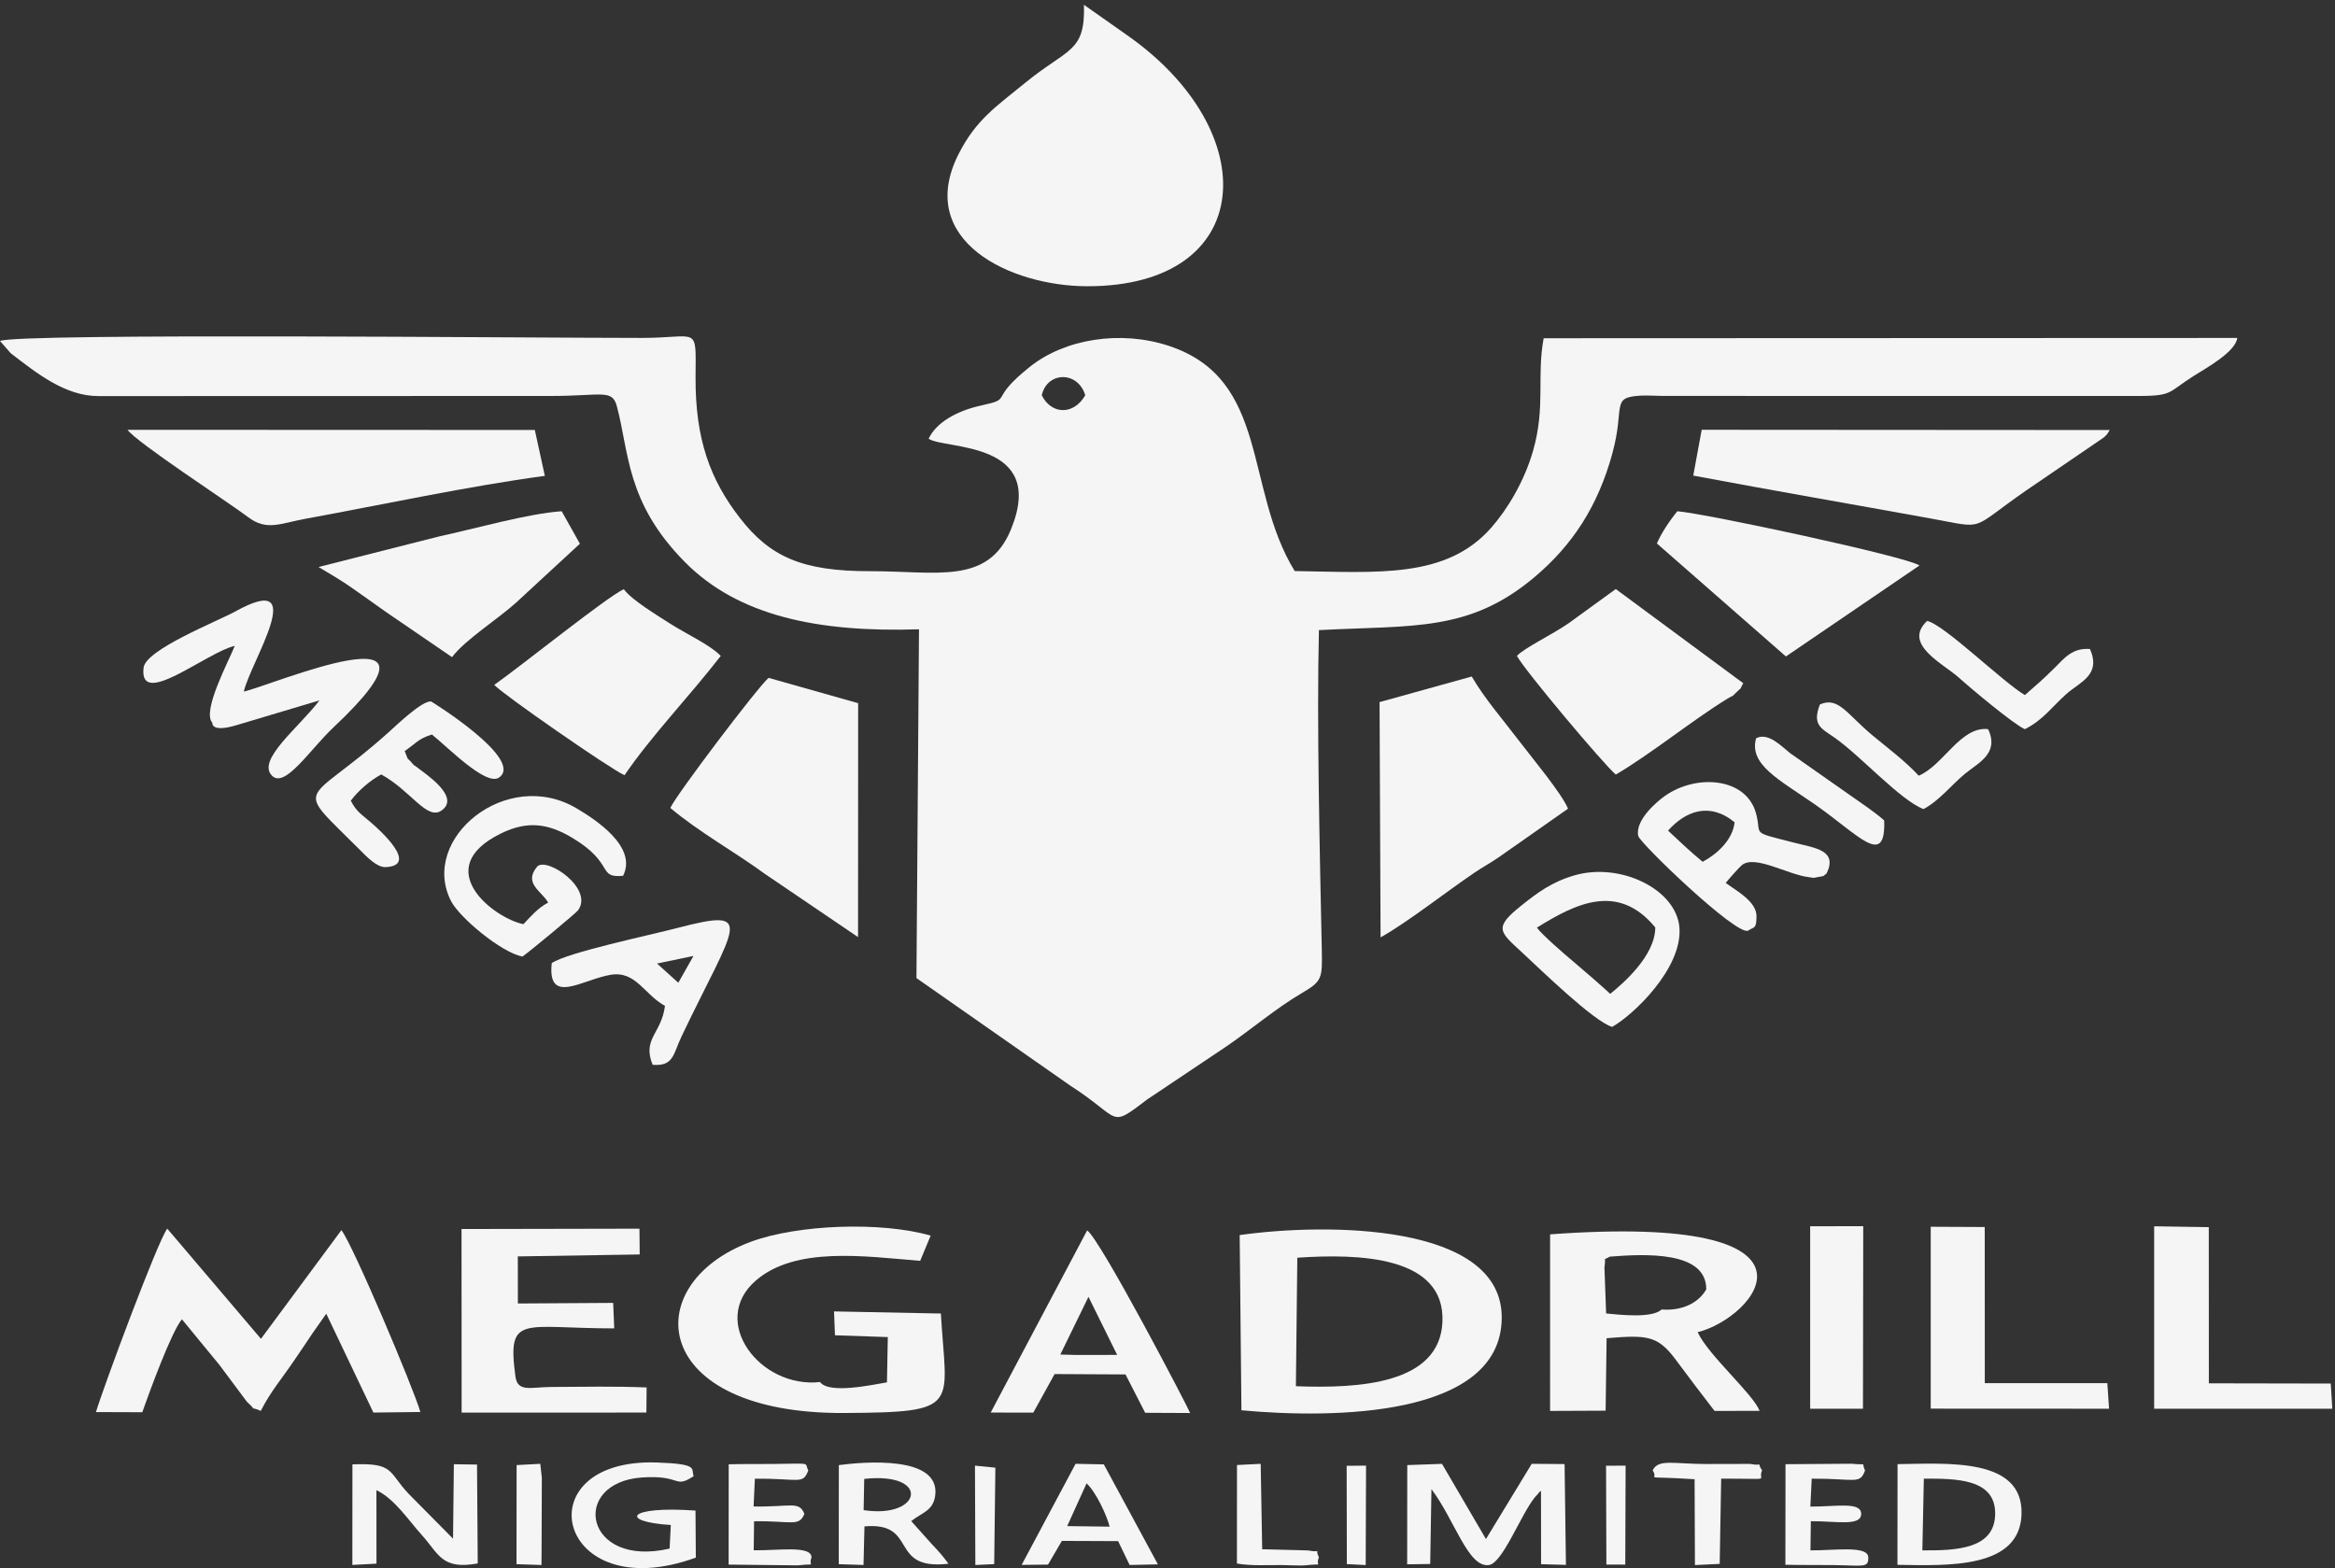 <svg xmlns="http://www.w3.org/2000/svg" width="134" height="90" viewBox="0 0 134 90" fill="none"><rect x="0" y="0" width="134" height="90" fill="#333333" stroke="none"/><g id="Layer_x0020_1"><path id="Vector" fill-rule="evenodd" clip-rule="evenodd" d="M59.785 22.688C60.08 21.326 61.854 21.266 62.281 22.688C61.591 23.867 60.324 23.776 59.785 22.688ZM0 19.571L0.613 20.271C2.061 21.381 3.731 22.746 5.667 22.733L31.643 22.726C34.514 22.726 35.131 22.32 35.396 23.303C36.108 25.93 35.913 28.837 39.31 32.264C42.371 35.353 46.929 36.304 52.739 36.119L52.593 56.137L61.419 62.307C64.403 64.222 63.597 64.806 65.832 63.105L70.311 60.105C71.778 59.111 73.223 57.867 74.689 57.01C75.886 56.31 75.888 56.16 75.854 54.481C75.737 48.852 75.56 41.496 75.69 36.165C81.125 35.881 84.297 36.273 88.025 33.154C90.279 31.269 91.714 29 92.525 26.04C93.278 23.297 92.397 22.806 94.163 22.707C94.503 22.688 95.058 22.721 95.424 22.724L122.227 22.727C124.769 22.745 124.28 22.597 125.894 21.575C126.57 21.147 128.305 20.196 128.389 19.397L88.587 19.413C88.178 21.64 88.703 23.317 87.985 25.851C87.478 27.637 86.495 29.247 85.575 30.291C83 33.211 79.119 32.85 74.3 32.775C71.381 28.026 72.885 21.776 67.087 19.854C64.308 18.933 61.109 19.448 59.099 21.054C56.624 23.03 58.225 22.851 56.294 23.276C54.878 23.588 53.718 24.266 53.292 25.18C54.195 25.811 60.104 25.255 58.024 30.368C56.713 33.591 53.769 32.777 49.925 32.783C46.013 32.79 44.176 31.94 42.462 29.73C40.749 27.522 39.898 25.199 39.916 21.647C39.932 18.62 40.132 19.393 36.837 19.395C30.846 19.398 1.04 19.104 0 19.571L0 19.571Z" fill="#F5F5F5"></path><path id="Vector_2" fill-rule="evenodd" clip-rule="evenodd" d="M62.205 0.276C62.291 3.037 61.26 2.759 58.81 4.772C57.212 6.086 56.017 6.846 55.003 8.858C52.504 13.816 57.978 16.423 62.392 16.429C72.103 16.442 72.634 7.54 64.618 1.974L62.205 0.276Z" fill="#F5F5F5"></path><path id="Vector_3" fill-rule="evenodd" clip-rule="evenodd" d="M79.228 53.801C80.741 52.956 83.082 51.123 84.602 50.096C85.123 49.744 85.578 49.504 86.002 49.207L89.986 46.413C89.605 45.512 87.917 43.494 87.198 42.549C86.258 41.312 85.189 40.087 84.46 38.828L79.17 40.297L79.228 53.802L79.228 53.801Z" fill="#F5F5F5"></path><path id="Vector_4" fill-rule="evenodd" clip-rule="evenodd" d="M38.468 46.372C40.119 47.762 42.205 48.918 43.871 50.14L49.241 53.785L49.247 40.359L44.108 38.906C43.499 39.419 38.827 45.583 38.467 46.372H38.468Z" fill="#F5F5F5"></path><path id="Vector_5" fill-rule="evenodd" clip-rule="evenodd" d="M97.171 27.296C101.799 28.166 106.258 28.934 110.78 29.755C114.04 30.347 112.951 30.454 116.267 28.157L120.735 25.107C121.039 24.799 120.809 25.074 121.073 24.682L97.656 24.667L97.172 27.296H97.171Z" fill="#F5F5F5"></path><path id="Vector_6" fill-rule="evenodd" clip-rule="evenodd" d="M31.267 27.312L30.692 24.678L7.319 24.669C7.828 25.387 13.05 28.785 14.253 29.69C15.31 30.485 16.079 30.041 17.518 29.777C21.999 28.955 26.844 27.909 31.267 27.312H31.267Z" fill="#F5F5F5"></path><path id="Vector_7" fill-rule="evenodd" clip-rule="evenodd" d="M14.964 80.978C15.552 79.829 16.118 79.216 16.938 77.999C17.262 77.517 17.545 77.117 17.942 76.511L18.724 75.399L21.428 81.073L24.125 81.041C23.721 79.652 20.248 71.432 19.592 70.604L14.976 76.841L9.599 70.517C9.054 71.221 5.933 79.613 5.507 81.045L8.165 81.055C8.556 79.948 9.837 76.426 10.44 75.719C11.125 76.543 11.844 77.441 12.577 78.319L14.168 80.451C14.9 81.13 14.155 80.634 14.964 80.977L14.964 80.978Z" fill="#F5F5F5"></path><path id="Vector_8" fill-rule="evenodd" clip-rule="evenodd" d="M74.45 72.186C77.968 71.945 82.942 72.077 82.778 75.87C82.623 79.453 77.954 79.697 74.368 79.561L74.45 72.186V72.186ZM71.243 80.942C76.54 81.433 86.114 81.34 86.181 75.667C86.246 70.162 76.036 70.191 71.142 70.886L71.243 80.941V80.942Z" fill="#F5F5F5"></path><path id="Vector_9" fill-rule="evenodd" clip-rule="evenodd" d="M53.994 75.389L47.863 75.268L47.917 76.637L50.95 76.741L50.9 79.34C50.128 79.463 47.582 80.036 47.061 79.321C43.614 79.706 40.668 75.823 43.384 73.488C45.658 71.533 49.579 72.099 52.806 72.366L53.408 70.918C50.596 70.101 45.754 70.27 43.055 71.283C36.565 73.721 37.264 81.168 48.471 81.098C55.221 81.056 54.306 80.76 53.994 75.389V75.389Z" fill="#F5F5F5"></path><path id="Vector_10" fill-rule="evenodd" clip-rule="evenodd" d="M95.356 75.158C94.813 75.664 93.044 75.471 92.172 75.386L92.075 72.749C92.186 72.001 91.943 72.407 92.377 72.124C94.428 71.962 97.936 71.794 97.918 74.004C97.486 74.763 96.567 75.246 95.357 75.158L95.356 75.158ZM97.424 76.46C100.747 75.636 105.874 69.604 88.957 70.845L88.956 80.979L92.143 80.965L92.199 76.806C94.491 76.617 95.124 76.63 96.166 78.04C96.903 79.037 97.639 80 98.394 80.979L100.979 80.975C100.6 79.995 98.042 77.793 97.424 76.46H97.424Z" fill="#F5F5F5"></path><path id="Vector_11" fill-rule="evenodd" clip-rule="evenodd" d="M87.053 37.646C87.477 38.454 92.005 43.84 92.725 44.456C94.652 43.336 97.121 41.337 99.123 40.106C99.633 39.792 99.255 40.111 99.622 39.76C100.069 39.332 99.767 39.681 100.043 39.214L92.725 33.808L90.016 35.773C89.038 36.449 87.482 37.18 87.052 37.646H87.053Z" fill="#F5F5F5"></path><path id="Vector_12" fill-rule="evenodd" clip-rule="evenodd" d="M28.364 39.308C28.826 39.833 34.987 44.109 35.838 44.494C37.402 42.203 39.599 39.929 41.362 37.646C40.735 36.999 39.332 36.355 38.473 35.804C37.672 35.29 36.234 34.422 35.798 33.816C34.796 34.282 29.937 38.201 28.364 39.308H28.364Z" fill="#F5F5F5"></path><path id="Vector_13" fill-rule="evenodd" clip-rule="evenodd" d="M37.108 79.632C35.323 79.555 33.437 79.596 31.642 79.604C30.48 79.61 29.704 79.927 29.58 79.007C29.091 75.385 29.972 76.243 35.249 76.242L35.189 74.779L29.72 74.813L29.716 72.111L36.711 71.999L36.697 70.519L26.486 70.539L26.492 81.077L37.095 81.073L37.108 79.632V79.632Z" fill="#F5F5F5"></path><path id="Vector_14" fill-rule="evenodd" clip-rule="evenodd" d="M95.085 31.192L102.489 37.677L110.155 32.455C109.416 31.943 97.813 29.457 96.257 29.343C95.746 29.976 95.34 30.609 95.085 31.191L95.085 31.192Z" fill="#F5F5F5"></path><path id="Vector_15" fill-rule="evenodd" clip-rule="evenodd" d="M18.28 32.543C18.827 32.864 19.67 33.367 20.182 33.732C20.909 34.251 21.533 34.677 22.13 35.111L25.94 37.716C26.683 36.725 28.6 35.513 29.621 34.584L33.279 31.206L32.233 29.342C30.287 29.477 27.239 30.349 25.2 30.788L18.28 32.543L18.28 32.543Z" fill="#F5F5F5"></path><path id="Vector_16" fill-rule="evenodd" clip-rule="evenodd" d="M13.472 37.07C13.144 37.915 11.572 40.817 12.186 41.485C12.194 41.494 12.089 42.064 13.573 41.621L18.333 40.198C17.167 41.748 14.7 43.622 15.615 44.526C16.359 45.262 17.794 43.012 19.133 41.752C26.802 34.534 15.463 39.39 13.991 39.691C14.394 37.952 17.853 32.684 13.507 35.092C12.488 35.657 8.369 37.273 8.241 38.32C7.949 40.726 11.857 37.434 13.472 37.07H13.472Z" fill="#F5F5F5"></path><path id="Vector_17" fill-rule="evenodd" clip-rule="evenodd" d="M62.465 74.431L64.11 77.761L63.223 77.767L61.768 77.768L60.849 77.743L62.465 74.431ZM60.522 78.863L64.59 78.885L65.719 81.087L68.299 81.099C68.22 80.856 63.161 71.148 62.389 70.617L56.854 81.073L59.3 81.075L60.522 78.863Z" fill="#F5F5F5"></path><path id="Vector_18" fill-rule="evenodd" clip-rule="evenodd" d="M133.756 79.408L126.761 79.395L126.757 70.432L123.622 70.382V80.853H133.846L133.756 79.408Z" fill="#F5F5F5"></path><path id="Vector_19" fill-rule="evenodd" clip-rule="evenodd" d="M120.935 79.384L113.903 79.386L113.899 70.424L110.8 70.409V80.848L121.033 80.853L120.935 79.384Z" fill="#F5F5F5"></path><path id="Vector_20" fill-rule="evenodd" clip-rule="evenodd" d="M29.981 54.901C30.397 54.616 33.053 52.41 33.174 52.245C34.078 51.003 31.425 49.191 30.839 49.723C30.006 50.703 31.096 51.146 31.457 51.802C30.835 52.146 30.508 52.547 30.039 53.042C28.36 52.712 24.635 49.851 28.747 47.837C30.287 47.082 31.474 47.271 32.84 48.086C35.307 49.56 34.248 50.411 35.758 50.265C36.594 48.601 34.167 47.032 33.082 46.391C29.069 44.017 24.055 48.147 25.885 51.718C26.37 52.665 28.765 54.668 29.981 54.901H29.981Z" fill="#F5F5F5"></path><path id="Vector_21" fill-rule="evenodd" clip-rule="evenodd" d="M88.2 53.24C90.417 51.861 92.853 50.633 94.992 53.229C94.993 54.843 93.156 56.439 92.402 57.044C92.31 56.928 90.669 55.501 90.324 55.217C89.812 54.796 88.446 53.606 88.2 53.24ZM92.517 58.938C93.746 58.249 96.54 55.578 96.38 53.264C96.228 51.056 93.002 49.47 90.35 50.242C89.05 50.62 88.231 51.234 87.311 51.97C85.703 53.255 86.044 53.463 87.344 54.662C88.397 55.636 91.453 58.619 92.517 58.938V58.938Z" fill="#F5F5F5"></path><path id="Vector_22" fill-rule="evenodd" clip-rule="evenodd" d="M95.726 47.673C96.709 46.569 98.094 46.002 99.546 47.195C99.424 48.268 98.449 49.072 97.711 49.462C97.046 48.92 96.291 48.205 95.726 47.673H95.726ZM100.319 53.414C100.679 53.167 100.786 53.349 100.802 52.609C100.821 51.745 99.645 51.124 99.035 50.677C99.155 50.52 99.789 49.795 99.961 49.653C100.701 49.045 102.595 50.196 103.778 50.34C104.212 50.393 103.949 50.406 104.323 50.338C104.776 50.255 104.562 50.325 104.824 50.131C105.478 48.789 104.147 48.671 102.976 48.369C100.351 47.693 101.145 47.994 100.767 46.658C100.194 44.631 97.374 44.404 95.556 45.674C95.086 46.002 93.823 47.074 94.015 47.979C94.103 48.39 99.649 53.724 100.319 53.414H100.319Z" fill="#F5F5F5"></path><path id="Vector_23" fill-rule="evenodd" clip-rule="evenodd" d="M20.131 45.957C20.535 45.406 21.227 44.799 21.878 44.449C23.592 45.387 24.504 47.114 25.345 46.515C26.445 45.733 24.405 44.411 23.983 44.077C23.677 43.834 23.825 44.005 23.627 43.774C23.289 43.38 23.491 43.775 23.225 43.105C23.809 42.718 24.002 42.389 24.787 42.159C25.653 42.84 27.898 45.155 28.642 44.625C30.112 43.578 24.75 40.26 24.74 40.259C24.223 40.21 22.812 41.569 22.307 42.023C17.46 46.376 16.72 44.836 20.684 48.809C20.986 49.112 21.619 49.788 22.118 49.768C24.089 49.686 21.779 47.63 21.268 47.189C20.705 46.702 20.458 46.587 20.131 45.956V45.957Z" fill="#F5F5F5"></path><path id="Vector_24" fill-rule="evenodd" clip-rule="evenodd" d="M39.797 54.866L38.927 56.404L37.706 55.302L39.797 54.866ZM37.453 61.114C38.667 61.211 38.623 60.51 39.123 59.463C42.184 53.051 43.453 52.064 38.927 53.247C37.279 53.677 32.558 54.666 31.664 55.276C31.4 57.725 33.426 56.218 35.038 55.949C36.495 55.705 36.965 57.081 38.161 57.73C37.961 59.323 36.841 59.621 37.453 61.114H37.453Z" fill="#F5F5F5"></path><path id="Vector_25" fill-rule="evenodd" clip-rule="evenodd" d="M106.927 70.376L103.881 70.381V80.853H106.911L106.927 70.376Z" fill="#F5F5F5"></path><path id="Vector_26" fill-rule="evenodd" clip-rule="evenodd" d="M82.147 85.468C83.494 87.255 84.255 90.005 85.453 89.824C86.228 89.706 87.257 86.976 88.071 85.947L88.3 85.698C88.318 85.619 88.379 85.615 88.434 85.575L88.439 89.776L89.865 89.815L89.788 84.029L87.902 84.015L85.275 88.333L82.753 84.017L80.759 84.088L80.754 89.784L82.076 89.763L82.147 85.468V85.468Z" fill="#F5F5F5"></path><path id="Vector_27" fill-rule="evenodd" clip-rule="evenodd" d="M21.602 85.529C22.629 86.009 23.438 87.251 24.201 88.096C25.194 89.195 25.339 90.109 27.416 89.733L27.375 84.057L26.046 84.04L25.999 88.311L23.448 85.733C22.269 84.487 22.65 83.948 20.225 84.047L20.221 89.819L21.605 89.745L21.602 85.529V85.529Z" fill="#F5F5F5"></path><path id="Vector_28" fill-rule="evenodd" clip-rule="evenodd" d="M110.404 84.867C112.268 84.86 114.515 84.868 114.498 86.883C114.48 88.911 112.277 88.995 110.32 88.983L110.404 84.867ZM108.89 89.812C111.838 89.863 115.936 90.035 116.012 86.881C116.089 83.649 111.762 83.997 108.896 84.033L108.89 89.812H108.89Z" fill="#F5F5F5"></path><path id="Vector_29" fill-rule="evenodd" clip-rule="evenodd" d="M49.596 84.88C53.434 84.463 52.91 87.186 49.561 86.673L49.596 84.88ZM52.293 87.301C52.917 86.805 53.562 86.717 53.671 85.818C53.951 83.523 49.588 83.898 48.139 84.088L48.134 89.775L49.555 89.821L49.609 87.606C52.746 87.334 50.94 90.151 54.432 89.75C54.067 89.261 53.967 89.145 53.432 88.576L52.292 87.301H52.293Z" fill="#F5F5F5"></path><path id="Vector_30" fill-rule="evenodd" clip-rule="evenodd" d="M38.427 88.88C33.525 90.022 32.686 85.092 36.835 84.799C39.142 84.637 38.664 85.471 39.809 84.722C39.636 84.308 40.173 84.02 37.676 83.939C29.976 83.689 31.911 92.311 39.932 89.399L39.913 86.698C35.939 86.419 35.545 87.344 38.496 87.526L38.427 88.88H38.427Z" fill="#F5F5F5"></path><path id="Vector_31" fill-rule="evenodd" clip-rule="evenodd" d="M116.202 41.85C117.262 41.315 117.727 40.593 118.588 39.828C119.372 39.132 120.593 38.753 119.94 37.25C118.931 37.17 118.477 37.768 117.917 38.324C117.211 39.025 116.861 39.316 116.202 39.893C114.918 39.132 111.562 35.84 110.593 35.638C109.155 36.981 111.546 38.1 112.441 38.916C112.965 39.396 115.579 41.593 116.202 41.851L116.202 41.85Z" fill="#F5F5F5"></path><path id="Vector_32" fill-rule="evenodd" clip-rule="evenodd" d="M104.44 40.431C103.978 41.628 104.533 41.811 105.284 42.338C106.79 43.395 109.032 45.91 110.384 46.438C111.292 45.955 111.992 45.045 112.774 44.403C113.541 43.774 114.75 43.237 114.092 41.848C112.512 41.672 111.532 43.923 110.111 44.521C109.345 43.687 108.371 42.965 107.472 42.218C105.966 40.965 105.504 39.966 104.44 40.431Z" fill="#F5F5F5"></path><path id="Vector_33" fill-rule="evenodd" clip-rule="evenodd" d="M62.356 85.136C62.915 85.663 63.507 86.959 63.68 87.621L61.243 87.59L62.356 85.136ZM60.938 88.439L64.166 88.452L64.827 89.821L66.449 89.786L63.346 84.047L61.725 84.014L58.63 89.816L60.144 89.799L60.938 88.439V88.439Z" fill="#F5F5F5"></path><path id="Vector_34" fill-rule="evenodd" clip-rule="evenodd" d="M103.97 84.867C106.458 84.856 106.737 85.222 107.03 84.393C106.779 83.89 107.243 84.107 106.248 84.01L102.466 84.037L102.459 89.808C103.373 89.831 104.281 89.816 105.194 89.827C106.945 89.849 107.235 90.009 107.216 89.379C107.195 88.688 105.259 88.993 103.898 88.983L103.92 87.308C105.363 87.3 106.812 87.617 106.809 86.887C106.806 86.166 105.341 86.481 103.891 86.47L103.97 84.868L103.97 84.867Z" fill="#F5F5F5"></path><path id="Vector_35" fill-rule="evenodd" clip-rule="evenodd" d="M43.32 84.87C45.868 84.844 46.072 85.234 46.386 84.393C46.133 83.919 46.692 84 44.319 84.024C43.501 84.032 42.688 84.018 41.819 84.042L41.814 89.799L45.792 89.843C46.959 89.704 46.351 89.985 46.573 89.379C46.549 88.684 44.655 89.001 43.254 88.977L43.274 87.313C45.447 87.281 45.847 87.648 46.163 86.886C45.845 86.133 45.415 86.497 43.247 86.465L43.32 84.87Z" fill="#F5F5F5"></path><path id="Vector_36" fill-rule="evenodd" clip-rule="evenodd" d="M100.777 42.374C100.361 43.887 102.089 44.737 104.149 46.167C106.633 47.89 108.225 49.869 108.129 47.09C107.672 46.677 106.987 46.211 106.392 45.796L102.73 43.227C102.223 42.823 101.467 42.01 100.777 42.374Z" fill="#F5F5F5"></path><path id="Vector_37" fill-rule="evenodd" clip-rule="evenodd" d="M97.918 84.026C96.041 84.026 95.169 83.714 94.842 84.393C95.27 85.001 93.99 84.685 97.249 84.9L97.268 89.826L98.689 89.759L98.774 84.867C101.899 84.855 100.823 85.032 101.122 84.392C100.729 83.819 101.346 84.179 100.416 84.02L97.918 84.026V84.026Z" fill="#F5F5F5"></path><path id="Vector_38" fill-rule="evenodd" clip-rule="evenodd" d="M70.984 89.739C71.844 89.883 72.736 89.817 73.613 89.827C73.872 89.83 74.686 89.867 74.88 89.844C76.104 89.701 75.444 89.988 75.69 89.379C75.393 88.775 75.954 89.157 75.066 88.986L72.434 88.92L72.348 84.015L70.988 84.084L70.984 89.739L70.984 89.739Z" fill="#F5F5F5"></path><path id="Vector_39" fill-rule="evenodd" clip-rule="evenodd" d="M29.641 89.775L31.074 89.823L31.08 88.963L31.095 84.807L31.004 84.014L29.647 84.088L29.641 89.775Z" fill="#F5F5F5"></path><path id="Vector_40" fill-rule="evenodd" clip-rule="evenodd" d="M55.973 89.822L57.055 89.772L57.122 84.237L55.951 84.12L55.973 89.822Z" fill="#F5F5F5"></path><path id="Vector_41" fill-rule="evenodd" clip-rule="evenodd" d="M92.186 89.797L93.271 89.8L93.29 84.119L92.168 84.125L92.186 89.797Z" fill="#F5F5F5"></path><path id="Vector_42" fill-rule="evenodd" clip-rule="evenodd" d="M77.292 89.771L78.374 89.825L78.394 84.118L77.282 84.129L77.292 89.771Z" fill="#F5F5F5"></path></g></svg>
